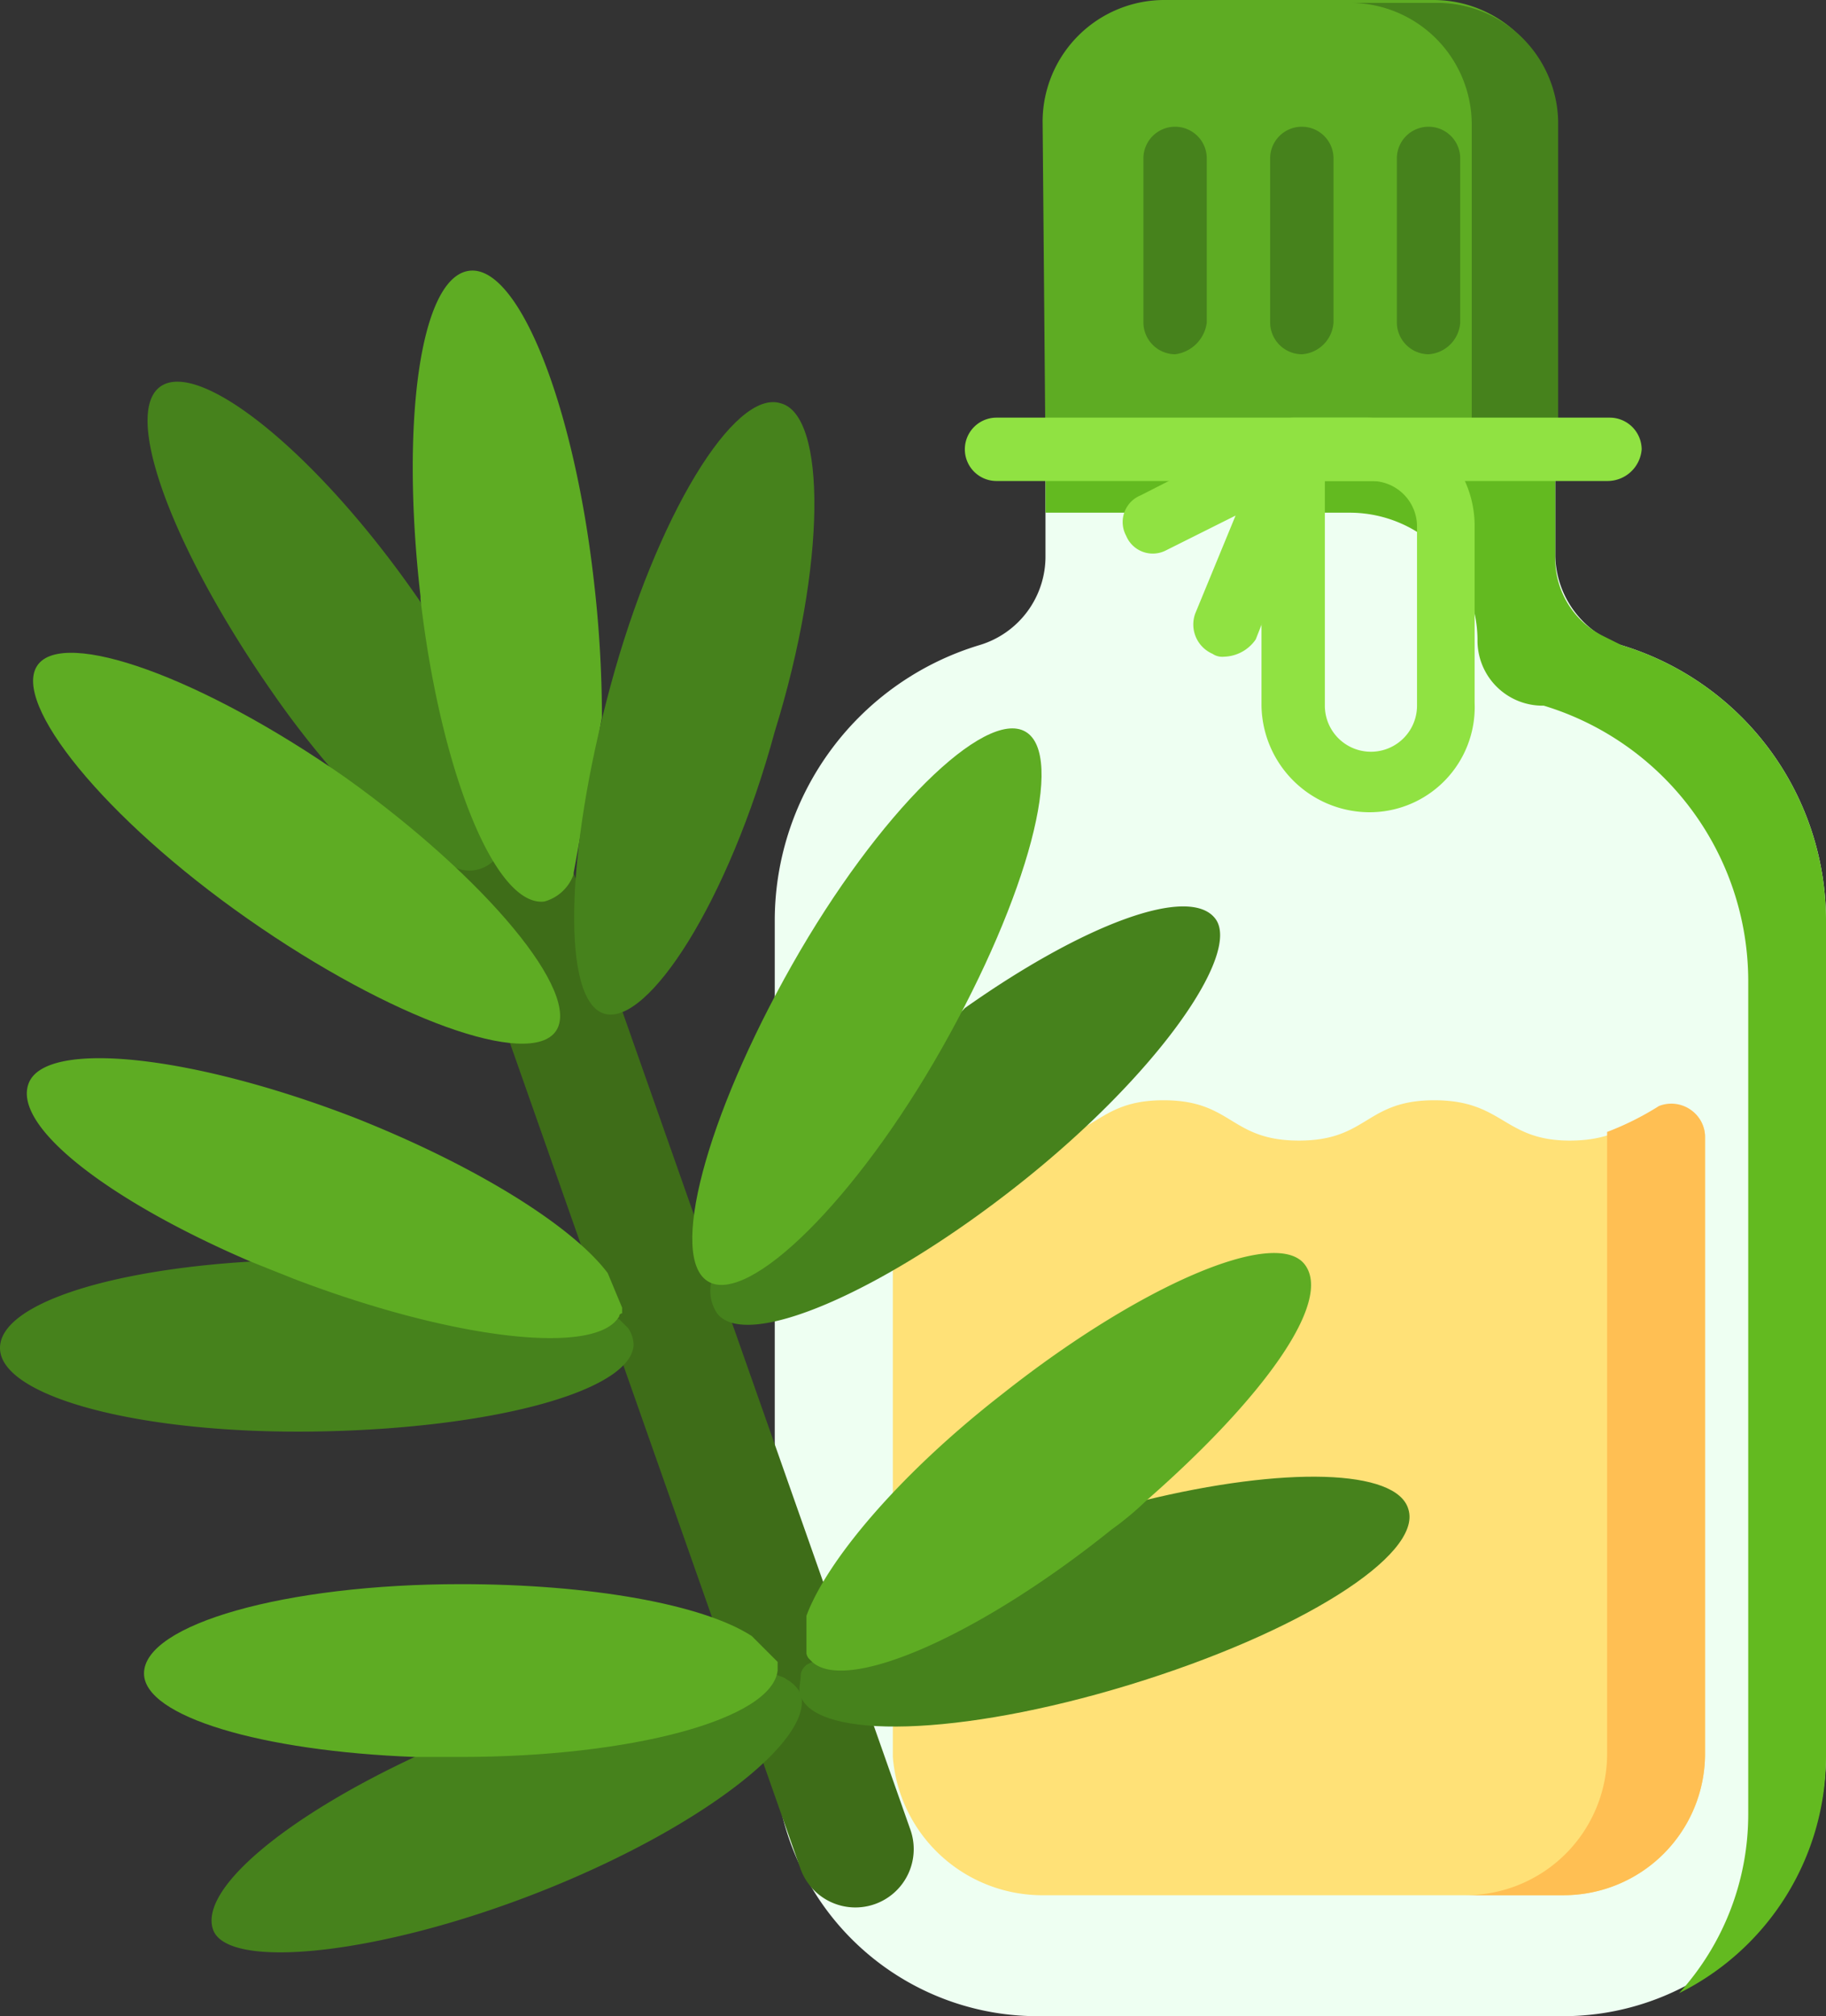 <svg xmlns="http://www.w3.org/2000/svg" viewBox="0 0 63.4 70"><rect x="0" y="0" width="63.4" height="70" fill="#333333" stroke="none"/><defs><style>.cls-1{fill:#5eac23;}.cls-2{fill:#46821c;}.cls-3{fill:#eefff2;}.cls-4{fill:#63ba20;}.cls-5{fill:#90e242;}.cls-6{fill:#ffe177;}.cls-7{fill:#ffbf53;}.cls-8{fill:#3e6d18;}</style></defs><g id="Layer_2" data-name="Layer 2"><g id="Слой_1" data-name="Слой 1"><path class="cls-1" d="M36.3,15.7l2.3,2.8H51.2L54,15.7V4.2A4.23,4.23,0,0,0,49.8,0H40.4a4.23,4.23,0,0,0-4.2,4.2Z"/><path class="cls-2" d="M49.9.1h-3a4.23,4.23,0,0,1,4.2,4.2V18.6l3-2.8V4.2A4.2,4.2,0,0,0,49.9.1Z"/><path class="cls-2" d="M40.8,12.3a1.11,1.11,0,0,1-1.1-1.1V5.5a1.1,1.1,0,1,1,2.2,0v5.7A1.27,1.27,0,0,1,40.8,12.3Z"/><path class="cls-2" d="M45.2,12.3a1.11,1.11,0,0,1-1.1-1.1V5.5a1.1,1.1,0,0,1,2.2,0v5.7A1.18,1.18,0,0,1,45.2,12.3Z"/><path class="cls-2" d="M49.6,12.3a1.11,1.11,0,0,1-1.1-1.1V5.5a1.1,1.1,0,0,1,2.2,0v5.7A1.18,1.18,0,0,1,49.6,12.3Z"/><path class="cls-3" d="M54,19.3V15.7H36.3v3.6A3.21,3.21,0,0,1,34,22.4a10,10,0,0,0-7.1,9.5v29A9.13,9.13,0,0,0,36,70H54.3a9.13,9.13,0,0,0,9.1-9.1v-29a10,10,0,0,0-7.1-9.5A3.34,3.34,0,0,1,54,19.3Z"/><path class="cls-4" d="M56.3,22.4l-.6-.3A3,3,0,0,1,54,19.3V15.7H36.3v2.1H46.9a4.44,4.44,0,0,1,4.4,4.4,2.26,2.26,0,0,0,2.3,2.3A10,10,0,0,1,60.7,34V63a9.23,9.23,0,0,1-2.4,6.2A9.18,9.18,0,0,0,63.4,61V31.9a10,10,0,0,0-7.1-9.5Z"/><path class="cls-5" d="M55.8,16.7H34.6a1.1,1.1,0,0,1,0-2.2H55.9A1.11,1.11,0,0,1,57,15.6,1.19,1.19,0,0,1,55.8,16.7Z"/><path class="cls-6" d="M36.1,65.8H54.3a4.91,4.91,0,0,0,4.9-4.9V39.5a1.09,1.09,0,0,0-1.6-1c-.9.4-1.4,1.1-3.1,1.1-2.3,0-2.3-1.4-4.7-1.4s-2.3,1.4-4.7,1.4-2.3-1.4-4.7-1.4-2.3,1.4-4.7,1.4c-1.6,0-2.1-.7-3.1-1.1a1.13,1.13,0,0,0-1.6,1V61a5.21,5.21,0,0,0,5.1,4.8Z"/><path class="cls-7" d="M57.6,38.4a10.08,10.08,0,0,1-1.8.9V60.9a4.91,4.91,0,0,1-4.9,4.9h3.4a4.91,4.91,0,0,0,4.9-4.9V39.5a1.17,1.17,0,0,0-1.6-1.1Z"/><path class="cls-5" d="M47.5,28.2a3.76,3.76,0,0,1-3.7-3.7V15.6a1.11,1.11,0,0,1,1.1-1.1h2.6a3.76,3.76,0,0,1,3.7,3.7v6.2a3.65,3.65,0,0,1-3.7,3.8ZM46,16.7v7.8a1.6,1.6,0,0,0,3.2,0V18.3a1.58,1.58,0,0,0-1.6-1.6Z"/><path class="cls-5" d="M42.5,22.8a.6.6,0,0,1-.4-.1,1.11,1.11,0,0,1-.6-1.4l1.4-3.4-2.4,1.2a1,1,0,0,1-1.4-.5,1,1,0,0,1,.5-1.4l4.9-2.5a1.06,1.06,0,0,1,1.2.2,1.31,1.31,0,0,1,.3,1.2l-2.4,6.1a1.38,1.38,0,0,1-1.1.6Z"/><path class="cls-8" d="M18.4,26,31.6,63.5a2,2,0,1,1-3.8,1.4L14.5,27.1Z"/><path class="cls-2" d="M11.6,26.8h0a31.75,31.75,0,0,1-2.1-2.7c-3.5-5-5.3-9.8-3.9-10.7s5.5,2.4,9,7.5h0l2.8,7.8A1.09,1.09,0,0,1,17,30a1.2,1.2,0,0,1-1.4,0Z"/><path class="cls-1" d="M12,27c-5-3.5-9.8-5.2-10.7-3.9s2.3,5.3,7.3,8.8,9.8,5.2,10.7,3.9S16.9,30.5,12,27Z"/><path class="cls-1" d="M20.9,24.9a41.54,41.54,0,0,0-.3-4.9C19.9,14,18,9.2,16.3,9.4s-2.4,5.2-1.7,11.3v.1c.7,6,2.6,10.7,4.3,10.5a1.5,1.5,0,0,0,1-.9h0Z"/><path class="cls-2" d="M8.7,43.8c-5,.3-8.7,1.5-8.7,3,0,1.7,4.9,3,11,2.9s10.9-1.4,11-3h0a1.07,1.07,0,0,0-.2-.6l-.3-.3Z"/><path class="cls-2" d="M33.5,35c4.1-2.9,7.8-4.3,8.7-3.1s-2,5.4-6.8,9.2-9.5,5.8-10.5,4.5a1.39,1.39,0,0,1-.2-1.1Z"/><path class="cls-2" d="M27.1,14c-1.6-.5-4.3,3.9-5.9,9.8s-1.7,11-.2,11.4,4.3-3.9,5.9-9.8C28.7,19.6,28.7,14.4,27.1,14Z"/><path class="cls-1" d="M21.1,44.2c-1.2-1.6-4.5-3.7-8.8-5.4C6.6,36.6,1.6,36.1,1,37.6s2.8,4.1,7.7,6.2h0l1.5.6c5.5,2.1,10.5,2.7,11.3,1.3a.1.1,0,0,1,.1-.1v-.2Z"/><path class="cls-2" d="M14.4,61c-4.5,2.1-7.5,4.6-7,6s5.7.9,11.3-1.3,9.6-5.3,9.1-6.9h0a1.21,1.21,0,0,0-.5-.5c-.1-.1-.3-.1-.4-.2Z"/><path class="cls-1" d="M26.1,56.8C24.4,55.7,20.5,55,16,55,9.9,55,5,56.4,5,58.1c0,1.5,4.1,2.7,9.4,2.9H16c5.9,0,10.8-1.3,11-3v-.3Z"/><path class="cls-2" d="M39.7,52.1c4.9-1.2,8.8-1.1,9.2.3.5,1.6-3.8,4.3-9.7,6.1s-10.8,1.9-11.4.4h0c-.1-.2,0-.5,0-.7s.1-.3.2-.4Z"/><path class="cls-1" d="M28,56.1c.7-1.9,3.2-4.9,6.8-7.7,4.8-3.8,9.5-5.8,10.5-4.5s-1.5,4.7-5.5,8.2h0a10.59,10.59,0,0,1-1.2,1c-4.6,3.7-9.2,5.7-10.4,4.6l-.1-.1a.35.35,0,0,1-.1-.2Z"/><path class="cls-1" d="M35.6,25.4c-1.4-.8-5.1,2.8-8.1,8.1s-4.3,10.2-2.9,11,5.1-2.8,8.1-8.1S37,26.2,35.6,25.4Z"/></g></g></svg>